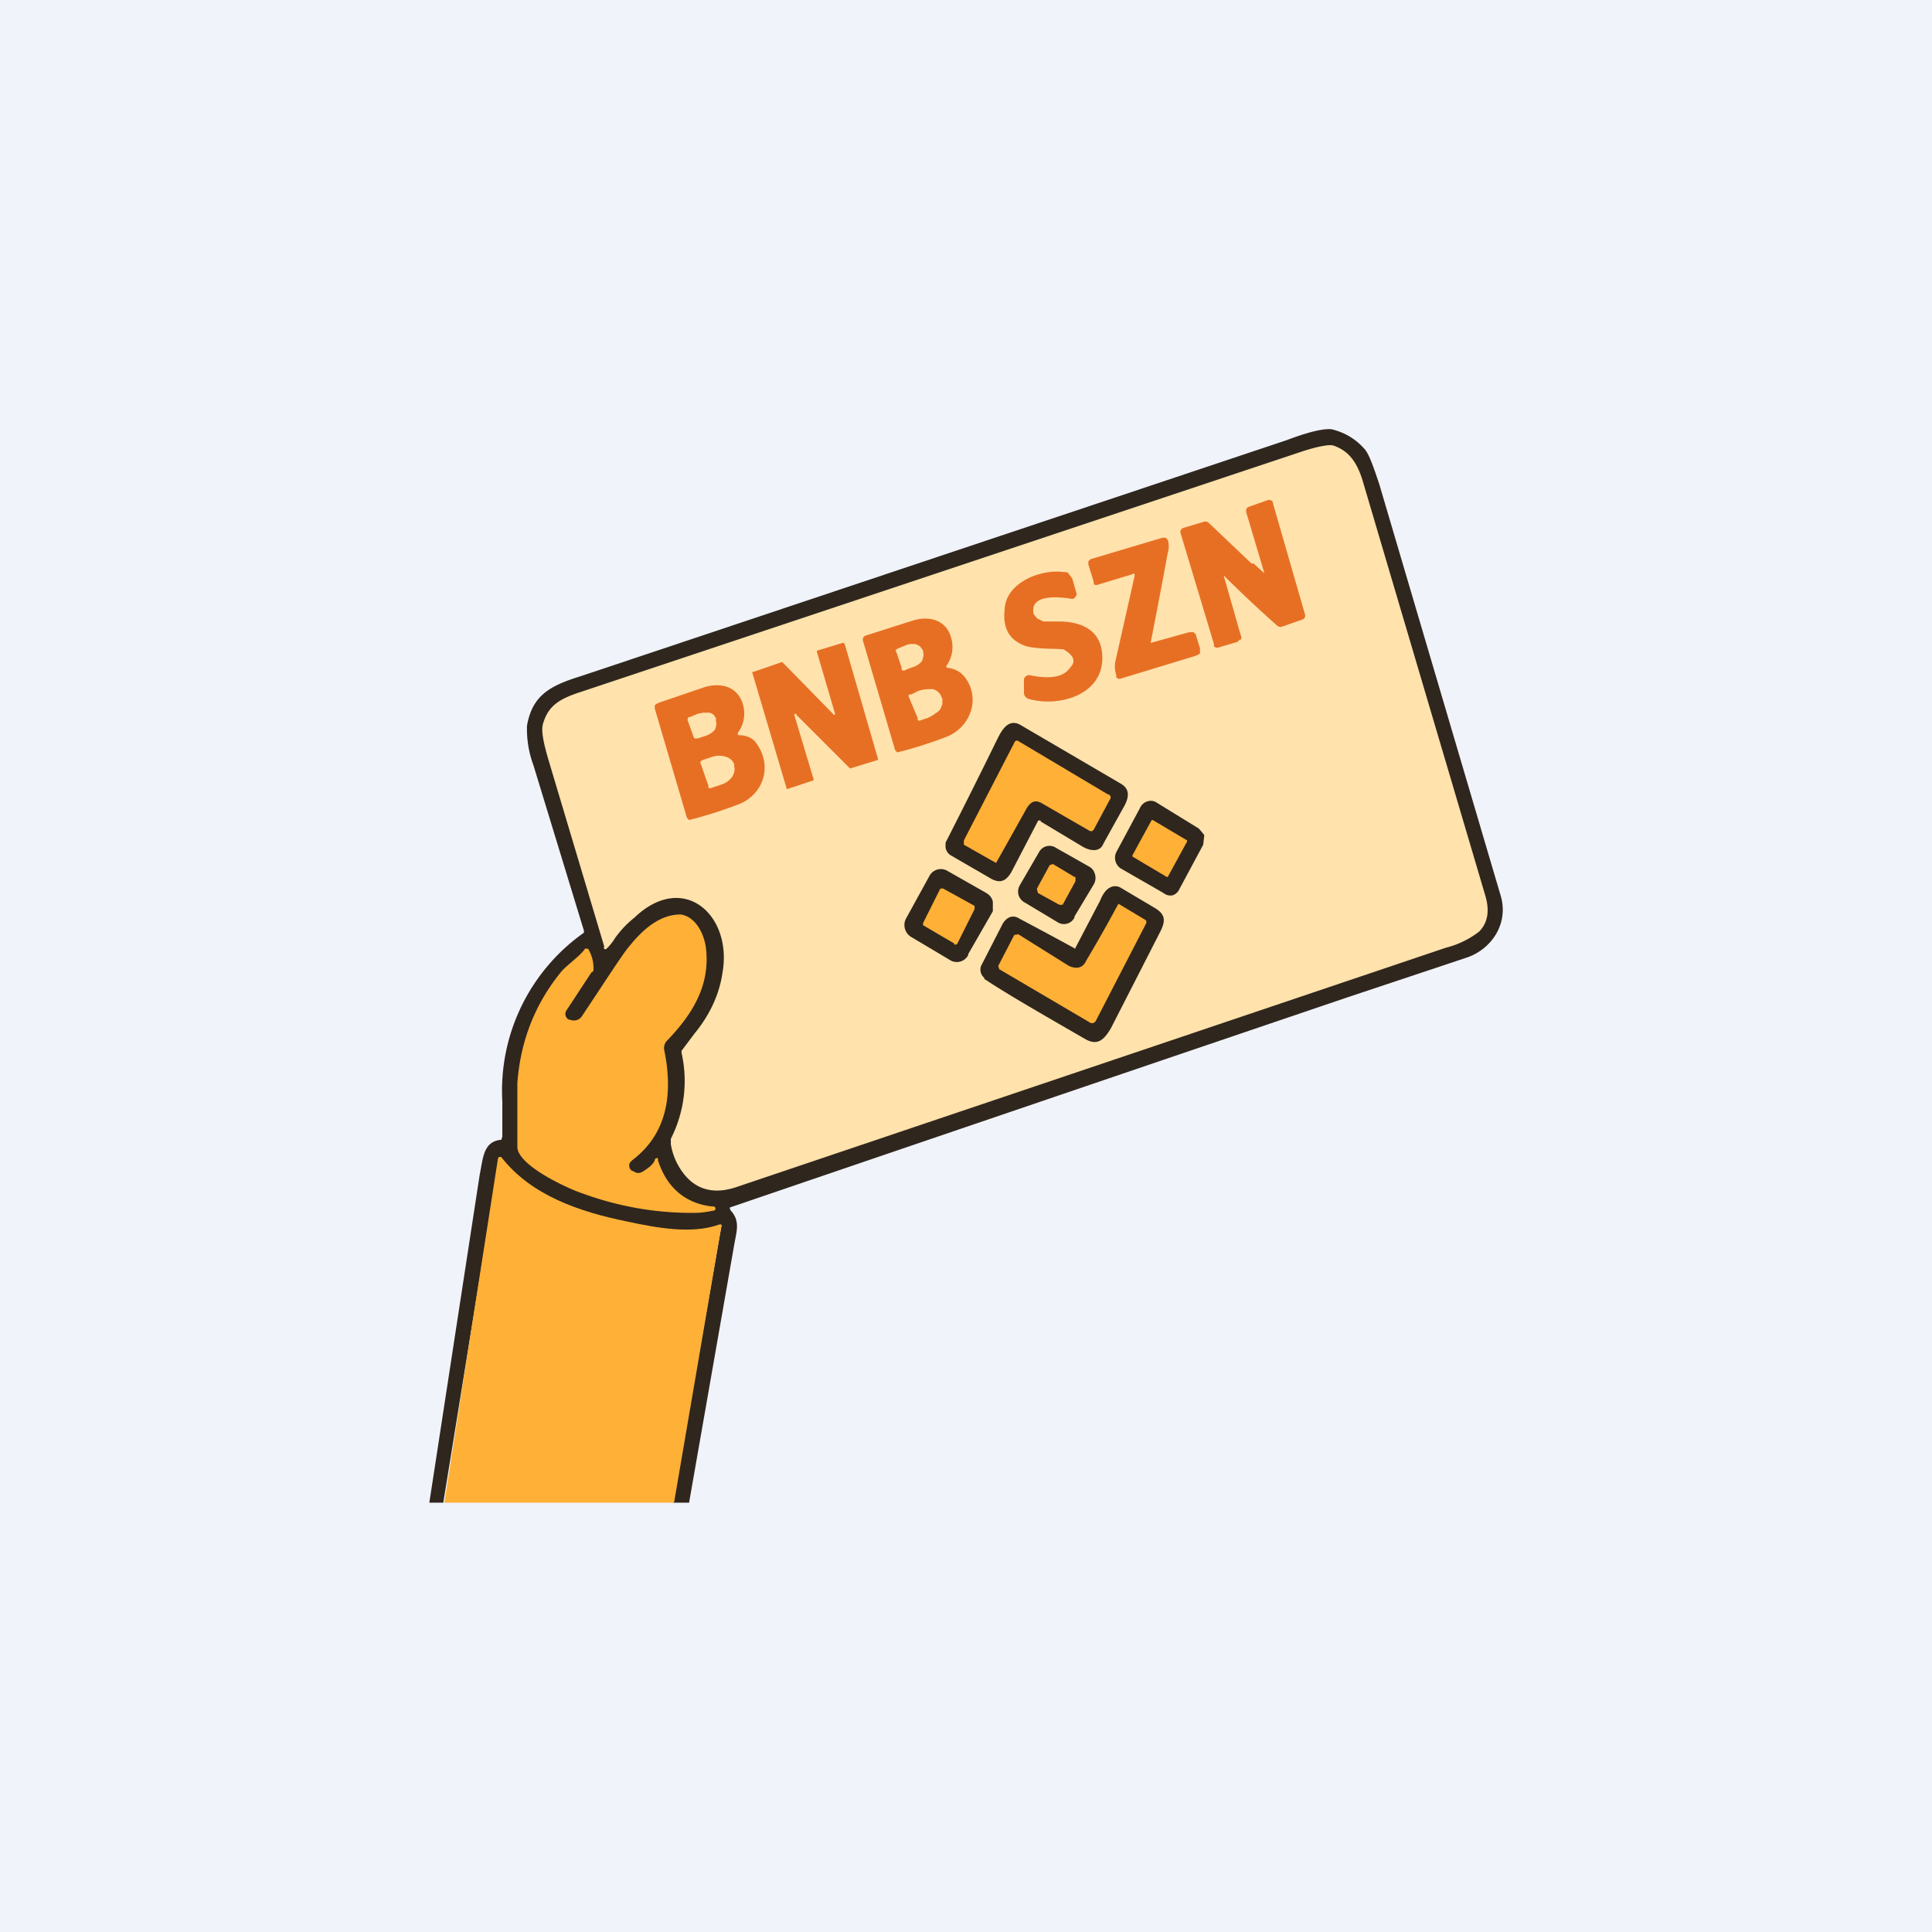 <!-- by TradingView --><svg width="18" height="18" viewBox="0 0 18 18" xmlns="http://www.w3.org/2000/svg"><path fill="#F0F3FA" d="M0 0h18v18H0z"/><path d="m6.27 14 .45-2.57a.02.02 0 0 0 0-.02H6.7c-.26.1-.58.03-.86-.02-.44-.1-.89-.25-1.17-.6a.02.02 0 0 0-.02-.01v.01L4.13 14H4l.47-3.06c.03-.14.03-.3.19-.32h.01l.01-.03v-.33a1.8 1.8 0 0 1 .76-1.57v-.02l-.47-1.54a.97.97 0 0 1-.06-.37c.05-.28.21-.37.5-.46l6.58-2.2c.21-.08.35-.11.42-.1.12.03.22.09.3.18.04.04.08.15.14.33l1.13 3.83c.08.26-.08.5-.31.58l-1.11.37a3336.79 3336.79 0 0 0-5.76 1.96.04.04 0 0 0 .01.03c.09.1.05.2.03.32L6.42 14h-.15Z" fill="#2F261E"/><path d="M6.28 14H4.14l.5-3.21.01-.01h.02c.28.36.73.51 1.17.6.28.06.6.12.86.03h.02v.02L6.28 14Z" fill="#FFB036"/><path d="m5.63 8.82-.52-1.74c-.05-.17-.07-.28-.05-.34.05-.17.16-.23.34-.29l6.72-2.24c.15-.05.26-.07.3-.06.15.05.22.16.27.31l1.15 3.89c.04.14.02.25-.06.33a.84.84 0 0 1-.31.15l-6.61 2.23c-.24.08-.42.01-.54-.2a.6.6 0 0 1-.07-.2v-.05a1.19 1.19 0 0 0 .1-.8v-.02l.12-.16c.14-.17.23-.36.26-.56.1-.54-.36-.96-.82-.52-.1.08-.15.15-.18.19a.47.47 0 0 1-.08.1.01.01 0 0 1-.02-.02Z" fill="#FFE2AC"/><path d="M5.48 8.84c.04.07.05.13.05.19 0 .01 0 .02-.02.03l-.23.35a.06.06 0 0 0 .02.09h.01a.09.09 0 0 0 .11-.03c.24-.36.38-.58.44-.65.12-.15.28-.3.48-.3.15.02.23.2.24.34.03.34-.14.6-.36.83a.1.1 0 0 0-.03.1c.08.4.03.77-.3 1.02l-.02.02a.06.06 0 0 0 .02.08h.01a.07.07 0 0 0 .08.01c.07-.04.11-.08.12-.11a.02.02 0 0 1 .02-.02h.01v.02c.08.25.25.4.5.43h.02a.02.02 0 0 1-.01.04.81.81 0 0 1-.2.02c-.34 0-.68-.06-1.01-.18-.15-.05-.6-.26-.61-.43v-.6c.03-.4.17-.75.42-1.05.07-.07.17-.14.21-.2a.02.02 0 0 1 .02 0 .02.02 0 0 1 .01 0Z" fill="#FFB036"/><path d="M11.68 5.25a1.93 1.93 0 0 0 .1.09l-.17-.57v-.02a.04.04 0 0 1 .01-.02l.02-.01.17-.06a.04.04 0 0 1 .05.02v.01l.3 1.04a.04.04 0 0 1-.02.04l-.2.07a.05.05 0 0 1-.04-.01 11.98 11.98 0 0 1-.5-.47l.16.56a.04.04 0 0 1 0 .04h-.01l-.02.02-.17.05a.04.04 0 0 1-.05-.01V6L11 4.97a.04.04 0 0 1 .02-.05l.2-.06a.05.05 0 0 1 .04.01l.4.38ZM10.57 5.36a.01.01 0 0 0-.02-.01l-.33.1a.03.03 0 0 1-.03-.01v-.02l-.05-.16v-.03l.02-.02.67-.2h.03l.02.02a.2.2 0 0 1 0 .12 66.56 66.56 0 0 1-.16.84l.36-.1h.04l.02.02.04.13v.05l-.04.02-.69.21a.04.04 0 0 1-.05-.01v-.02a.25.25 0 0 1-.01-.12l.18-.8ZM9.54 6.46v-.13a.04.04 0 0 1 .02-.03.04.04 0 0 1 .03-.01c.19.04.32.02.38-.07.05-.05.04-.1-.03-.15l-.03-.02c-.1-.01-.24 0-.35-.03-.15-.05-.22-.16-.2-.34.01-.26.35-.38.55-.35.02 0 .04 0 .05.02l.03.04.04.14a.04.04 0 0 1-.01.03.04.04 0 0 1-.03.02c-.12-.02-.4-.05-.36.14l.03.04.06.03h.14c.23 0 .41.09.41.34 0 .36-.43.46-.69.38a.06.06 0 0 1-.04-.05ZM8.82 6.2a.02.02 0 0 0 0 .02c.08.01.13.04.17.09.15.2.05.46-.16.55a3.94 3.94 0 0 1-.47.15l-.02-.02-.3-1.02a.04.04 0 0 1 .03-.05l.44-.14c.17-.05.33.01.36.2a.3.3 0 0 1-.05.22ZM7.87 6l.31 1.07v.01l-.26.08-.5-.5a.01.01 0 0 0-.02 0l.18.6a.01.01 0 0 1 0 .01l-.24.08h-.01l-.32-1.08a.01.01 0 0 1 0-.01.01.01 0 0 1 .01 0l.26-.09a.01.01 0 0 1 .01 0l.47.48a.01.01 0 0 0 .02 0l-.17-.58a.01.01 0 0 1 .01-.01l.23-.07a.01.01 0 0 1 .01 0ZM6.88 6.82a.02.02 0 0 0 0 .03h.01c.07 0 .13.03.16.08.15.21.06.47-.16.56a4.01 4.01 0 0 1-.47.15l-.02-.02-.3-1.02v-.03l.03-.02.44-.15c.18-.05.33.02.36.2a.3.3 0 0 1-.05.22Z" fill="#E76F24"/><path d="M9.7 7.65a.02.02 0 0 0-.03 0l-.25.48c-.05.08-.1.1-.18.06l-.38-.22a.1.1 0 0 1-.05-.1v-.02a67.52 67.52 0 0 0 .47-.94c.04-.08.1-.22.22-.16l.94.55c.07.04.09.1.04.2l-.2.36c-.03.08-.12.07-.19.03l-.4-.24ZM10.4 7.94l.22-.41a.11.11 0 0 1 .06-.06.1.1 0 0 1 .1.01l.39.24.05.06-.01.09-.22.41a.11.11 0 0 1-.06.06.1.1 0 0 1-.09-.02l-.4-.23a.12.12 0 0 1-.04-.15Z" fill="#2F261E"/><path d="M10.01 8.55a.11.11 0 0 1-.16.04l-.3-.18a.12.12 0 0 1-.06-.07.12.12 0 0 1 .01-.09l.18-.31a.11.11 0 0 1 .16-.04l.3.17a.11.11 0 0 1 .06.07.12.12 0 0 1-.01.1l-.18.3ZM9.02 8.9a.12.12 0 0 1-.16.05l-.37-.22a.13.13 0 0 1-.05-.17l.22-.4a.12.12 0 0 1 .16-.05l.37.21c.03.02.05.04.06.08v.09l-.23.4Z" fill="#2F261E"/><path d="M9.17 9.11A.1.1 0 0 1 9.14 9l.2-.39c.04-.07.1-.09.16-.05a41.61 41.61 0 0 1 .52.28v-.01l.23-.44c.02-.05.05-.1.09-.12a.1.1 0 0 1 .1 0l.32.19c.1.06.1.12.05.22l-.46.9c-.06.1-.12.17-.24.1-.47-.27-.76-.44-.94-.56Z" fill="#2F261E"/><path d="M8.35 6.08a.03.03 0 0 1 0-.03l.02-.01.05-.02A.2.2 0 0 1 8.48 6h.05l.04.02.03.04v.01c.01.03 0 .06-.01.09a.19.19 0 0 1-.1.06l-.05.02a.03.03 0 0 1-.04 0v-.02l-.05-.15ZM8.47 6.5a.03.03 0 0 1 0-.03h.02l.06-.03c.05-.02.1-.02.14-.02.04.01.07.04.08.07l.01.02v.05l-.02.05a.23.23 0 0 1-.05.04.3.3 0 0 1-.07.04l-.06.02a.03.03 0 0 1-.03 0v-.02l-.08-.19ZM6.41 6.72a.03.03 0 0 1 .01-.04h.01l.07-.03.05-.01h.06a.1.1 0 0 1 .04.02l.02.03v.03c.01.03 0 .05-.01.08a.2.2 0 0 1-.1.06l-.06.02h-.03l-.01-.02-.05-.14ZM6.53 7.12a.03.03 0 0 1 0-.03l.02-.01.09-.03a.2.2 0 0 1 .12 0c.04.01.07.04.08.07v.02c.01.03 0 .07-.02.1a.2.2 0 0 1-.1.07l-.09.03a.03.03 0 0 1-.03 0v-.02l-.07-.2Z" fill="#FFE2AC"/><path d="m9.28 8.04-.3-.17v-.04l.47-.91a.03.03 0 0 1 .02-.02h.01l.84.5a.03.03 0 0 1 .02.05l-.15.28a.03.03 0 0 1-.04.01l-.45-.26c-.06-.03-.1-.01-.14.06a76.06 76.06 0 0 1-.28.5ZM11.06 7.83l-.32-.19h-.01l-.18.33v.01l.32.19h.01l.18-.33v-.01ZM10.01 8.17l-.2-.12-.03.01-.12.22.01.04.2.11h.03l.12-.22v-.04ZM8.89 8.79l-.29-.17V8.6l.16-.32a.02.02 0 0 1 .01 0 .02.02 0 0 1 .02 0l.29.16v.03l-.16.32a.02.02 0 0 1-.02.01.02.02 0 0 1-.01 0ZM9.48 8.7l.48.3c.07.03.13.02.16-.05a13.65 13.65 0 0 0 .3-.53l.25.15.01.01v.02l-.47.91a.04.04 0 0 1-.05.02l-.85-.5L9.3 9V9l.15-.29a.02.02 0 0 1 .01 0 .02.02 0 0 1 .02 0Z" fill="#FFB036"/></svg>
